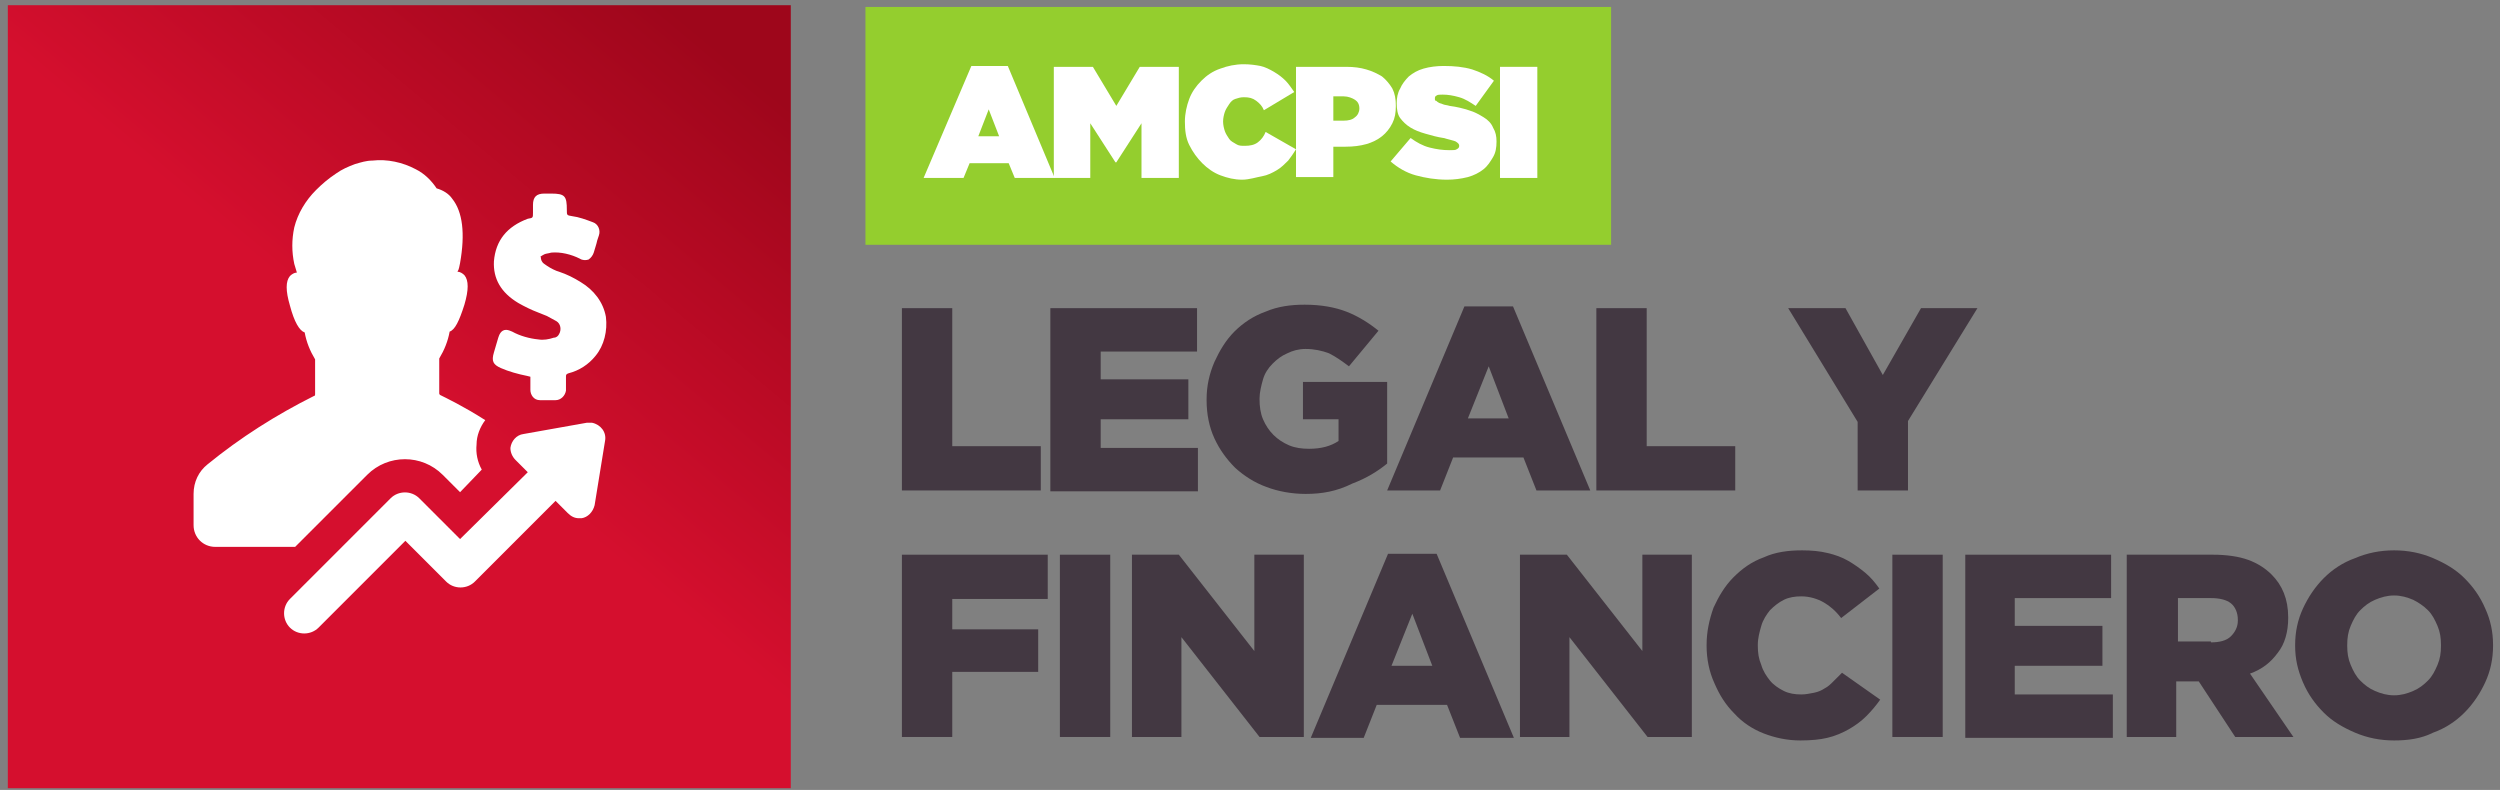 <?xml version="1.0" encoding="UTF-8"?>
<svg width="288px" height="91px" viewBox="0 0 288 91" version="1.1" xmlns="http://www.w3.org/2000/svg" xmlns:xlink="http://www.w3.org/1999/xlink">
    <rect x="0" y="0" width="288" height="91" fill="#808080" stroke="none"/>
    <!-- Generator: Sketch 47.1 (45422) - http://www.bohemiancoding.com/sketch -->
    <title>legal</title>
    <desc>Created with Sketch.</desc>
    <defs>
        <linearGradient x1="51.16%" y1="48.675%" x2="88.854%" y2="3.59%" id="linearGradient-1">
            <stop stop-color="#D50F2E" offset="0%"></stop>
            <stop stop-color="#9E061B" offset="99.97%"></stop>
        </linearGradient>
    </defs>
    <g id="Frontend" stroke="none" stroke-width="1" fill="none" fill-rule="evenodd">
        <g id="quien-puede-participar" transform="translate(-318, -2730)" fill-rule="nonzero">
            <g id="legal" transform="translate(318, 2730)">
                <rect id="Rectangle-path" fill="#94CE2E" x="99.7" y="0.8" width="85.9" height="27.4"></rect>
                <g id="Group" transform="translate(106, 7)" fill="#FFFFFF">
                    <path d="M5.9,0.6 L10.1,0.6 L15.5,13.5 L10.9,13.5 L10.2,11.8 L5.7,11.8 L5,13.5 L0.4,13.5 L5.9,0.6 Z M9.1,8.7 L7.9,5.6 L6.7,8.7 L9.1,8.7 Z" id="Shape"></path>
                    <polygon id="Shape" points="15.4 0.7 19.9 0.7 22.6 5.2 25.3 0.7 29.8 0.7 29.8 13.5 25.5 13.5 25.5 7.2 22.6 11.7 22.5 11.7 19.6 7.2 19.6 13.5 15.4 13.5 15.4 0.7"></polygon>
                    <path d="M37.1,13.7 C36.2,13.7 35.4,13.5 34.6,13.2 C33.8,12.9 33.1,12.4 32.5,11.8 C31.9,11.2 31.4,10.5 31,9.7 C30.6,8.9 30.5,8 30.5,7 L30.5,7 C30.5,6.1 30.7,5.2 31,4.4 C31.3,3.6 31.8,2.9 32.4,2.3 C33,1.7 33.7,1.2 34.6,0.9 C35.4,0.6 36.3,0.4 37.3,0.4 C38,0.4 38.7,0.5 39.2,0.6 C39.7,0.7 40.3,1 40.8,1.3 C41.3,1.6 41.7,1.9 42.1,2.3 C42.5,2.7 42.8,3.2 43.1,3.6 L39.6,5.7 C39.4,5.2 39.1,4.9 38.7,4.6 C38.3,4.3 37.9,4.2 37.3,4.2 C36.9,4.2 36.6,4.3 36.3,4.4 C36,4.5 35.8,4.7 35.6,5 C35.4,5.3 35.2,5.6 35.1,5.9 C35,6.2 34.9,6.6 34.9,7 L34.9,7 C34.9,7.4 35,7.8 35.1,8.1 C35.2,8.4 35.4,8.7 35.6,9 C35.8,9.3 36.1,9.4 36.4,9.6 C36.7,9.8 37,9.8 37.4,9.8 C38,9.8 38.5,9.7 38.9,9.4 C39.3,9.1 39.6,8.7 39.8,8.2 L43.3,10.2 C43,10.7 42.7,11.1 42.4,11.5 C42,11.9 41.6,12.3 41.1,12.6 C40.6,12.9 40,13.2 39.4,13.3 C38.8,13.4 37.9,13.7 37.1,13.7 Z" id="Shape"></path>
                    <path d="M43.4,0.7 L49.1,0.7 C50,0.7 50.7,0.8 51.4,1 C52.1,1.2 52.7,1.5 53.2,1.8 C53.7,2.2 54.1,2.7 54.4,3.2 C54.7,3.8 54.8,4.4 54.8,5.2 L54.8,5.2 C54.8,6 54.7,6.6 54.4,7.2 C54.1,7.8 53.7,8.3 53.2,8.7 C52.7,9.1 52.1,9.4 51.4,9.6 C50.7,9.8 49.9,9.9 49,9.9 L47.6,9.9 L47.6,13.4 L43.3,13.4 L43.3,0.7 L43.4,0.7 Z M48.8,6.9 C49.3,6.9 49.8,6.8 50.1,6.5 C50.4,6.3 50.6,5.9 50.6,5.5 L50.6,5.5 C50.6,5 50.4,4.7 50.1,4.5 C49.8,4.3 49.3,4.1 48.8,4.1 L47.6,4.1 L47.6,6.9 L48.8,6.9 L48.8,6.9 Z" id="Shape"></path>
                    <path d="M60.7,13.7 C59.4,13.7 58.2,13.5 57.1,13.2 C56,12.9 55,12.3 54.2,11.6 L56.5,8.9 C57.2,9.4 57.9,9.8 58.7,10 C59.5,10.2 60.2,10.3 61,10.3 C61.4,10.3 61.7,10.3 61.8,10.2 C62,10.1 62.1,10 62.1,9.8 L62.1,9.8 C62.1,9.6 62,9.5 61.7,9.3 C61.5,9.2 61,9.1 60.3,8.9 C59.6,8.8 58.9,8.6 58.2,8.4 C57.5,8.2 57,8 56.5,7.7 C56,7.4 55.6,7 55.3,6.6 C55,6.2 54.9,5.6 54.9,4.9 L54.9,4.9 C54.9,4.3 55,3.7 55.3,3.2 C55.5,2.7 55.9,2.2 56.3,1.8 C56.8,1.4 57.3,1.1 58,0.9 C58.7,0.7 59.5,0.6 60.3,0.6 C61.5,0.6 62.6,0.7 63.6,1 C64.5,1.3 65.4,1.7 66.1,2.3 L64,5.2 C63.4,4.8 62.8,4.4 62.1,4.2 C61.4,4 60.8,3.9 60.2,3.9 C59.9,3.9 59.6,3.9 59.5,4 C59.3,4.1 59.3,4.2 59.3,4.4 L59.3,4.4 C59.3,4.5 59.3,4.6 59.4,4.6 C59.5,4.6 59.5,4.7 59.7,4.8 C59.8,4.9 60,4.9 60.2,5 C60.4,5.1 60.7,5.1 61,5.2 C61.8,5.3 62.6,5.5 63.2,5.7 C63.9,5.9 64.4,6.2 64.9,6.5 C65.4,6.8 65.8,7.2 66,7.7 C66.3,8.2 66.4,8.7 66.4,9.3 L66.4,9.3 C66.4,10 66.3,10.6 66,11.1 C65.7,11.6 65.4,12.1 64.9,12.5 C64.4,12.9 63.8,13.2 63.1,13.4 C62.3,13.6 61.5,13.7 60.7,13.7 Z" id="Shape"></path>
                    <polygon id="Shape" points="66.8 0.7 71.1 0.7 71.1 13.5 66.8 13.5"></polygon>
                </g>
                <g id="Group" transform="translate(103, 35)" fill="#433842">
                    <polygon id="Shape" points="0.9 0.5 6.7 0.5 6.7 16.4 16.9 16.4 16.9 21.5 0.9 21.5"></polygon>
                    <polygon id="Shape" points="18 0.5 34.9 0.5 34.9 5.5 23.8 5.5 23.8 8.7 33.9 8.7 33.9 13.3 23.8 13.3 23.8 16.6 35 16.6 35 21.6 18 21.6"></polygon>
                    <path d="M47.4,21.9 C45.8,21.9 44.2,21.6 42.9,21.1 C41.5,20.6 40.3,19.8 39.3,18.9 C38.3,17.9 37.5,16.8 36.9,15.5 C36.3,14.2 36,12.7 36,11.1 L36,11 C36,9.5 36.3,8.1 36.9,6.7 C37.5,5.4 38.2,4.2 39.2,3.2 C40.2,2.2 41.4,1.4 42.8,0.9 C44.2,0.3 45.7,0.1 47.3,0.1 C49.2,0.1 50.8,0.4 52.1,0.9 C53.4,1.4 54.7,2.2 55.8,3.1 L52.4,7.2 C51.6,6.6 50.9,6.1 50.1,5.7 C49.3,5.4 48.4,5.2 47.4,5.2 C46.6,5.2 45.9,5.4 45.3,5.7 C44.6,6 44.1,6.4 43.6,6.9 C43.1,7.4 42.7,8 42.5,8.7 C42.3,9.4 42.1,10.2 42.1,10.9 L42.1,11 C42.1,11.8 42.2,12.6 42.5,13.3 C42.8,14 43.2,14.6 43.7,15.1 C44.2,15.6 44.8,16 45.5,16.3 C46.2,16.6 47,16.7 47.8,16.7 C49.2,16.7 50.3,16.4 51.2,15.8 L51.2,13.3 L47.1,13.3 L47.1,9 L56.8,9 L56.8,18.4 C55.7,19.3 54.4,20.1 52.8,20.7 C51,21.6 49.3,21.9 47.4,21.9 Z" id="Shape"></path>
                    <path d="M65.7,0.3 L71.3,0.3 L80.2,21.5 L74,21.5 L72.5,17.7 L64.4,17.7 L62.9,21.5 L56.8,21.5 L65.7,0.3 Z M70.8,13.2 L68.5,7.2 L66.1,13.2 L70.8,13.2 Z" id="Shape"></path>
                    <polygon id="Shape" points="80.9 0.5 86.7 0.5 86.7 16.4 96.9 16.4 96.9 21.5 80.9 21.5"></polygon>
                    <polygon id="Shape" points="111 13.6 103 0.5 109.6 0.5 113.9 8.2 118.3 0.5 124.8 0.5 116.8 13.5 116.8 21.5 111 21.5"></polygon>
                    <polygon id="Shape" points="0.9 28.9 17.7 28.9 17.7 34 6.7 34 6.7 37.5 16.6 37.5 16.6 42.4 6.7 42.4 6.7 49.9 0.9 49.9 0.9 28.9"></polygon>
                    <polygon id="Shape" points="19.1 28.9 24.9 28.9 24.9 49.9 19.1 49.9"></polygon>
                    <polygon id="Shape" points="27.4 28.9 32.8 28.9 41.5 40 41.5 28.9 47.2 28.9 47.2 49.9 42.1 49.9 33.1 38.4 33.1 49.9 27.4 49.9"></polygon>
                    <path d="M56.9,28.8 L62.5,28.8 L71.4,50 L65.2,50 L63.7,46.2 L55.6,46.2 L54.1,50 L48,50 L56.9,28.8 Z M62,41.7 L59.7,35.7 L57.3,41.7 L62,41.7 Z" id="Shape"></path>
                    <polygon id="Shape" points="72.1 28.9 77.5 28.9 86.2 40 86.2 28.9 91.9 28.9 91.9 49.9 86.8 49.9 77.8 38.4 77.8 49.9 72.1 49.9"></polygon>
                    <path d="M104.4,50.3 C102.9,50.3 101.5,50 100.2,49.5 C98.9,49 97.7,48.2 96.8,47.2 C95.8,46.2 95.1,45.1 94.5,43.7 C93.9,42.4 93.6,40.9 93.6,39.4 L93.6,39.3 C93.6,37.8 93.9,36.4 94.4,35 C95,33.7 95.7,32.5 96.7,31.5 C97.7,30.5 98.8,29.7 100.2,29.2 C101.5,28.6 103,28.4 104.6,28.4 C105.7,28.4 106.7,28.5 107.5,28.7 C108.4,28.9 109.2,29.2 109.9,29.6 C110.6,30 111.3,30.5 111.9,31 C112.5,31.5 113,32.1 113.5,32.8 L109.1,36.2 C108.5,35.4 107.8,34.8 107.1,34.4 C106.4,34 105.5,33.7 104.5,33.7 C103.8,33.7 103.1,33.8 102.5,34.1 C101.9,34.4 101.4,34.8 100.9,35.3 C100.5,35.8 100.1,36.4 99.9,37.1 C99.7,37.8 99.5,38.5 99.5,39.3 L99.5,39.4 C99.5,40.2 99.6,40.9 99.9,41.6 C100.1,42.3 100.5,42.9 100.9,43.4 C101.3,43.9 101.9,44.3 102.5,44.6 C103.1,44.9 103.8,45 104.5,45 C105,45 105.5,44.9 106,44.8 C106.5,44.7 106.9,44.5 107.2,44.3 C107.6,44.1 107.9,43.8 108.2,43.5 C108.5,43.2 108.9,42.8 109.2,42.5 L113.6,45.6 C113.1,46.3 112.6,46.9 112,47.5 C111.4,48.1 110.7,48.6 110,49 C109.3,49.4 108.4,49.8 107.5,50 C106.7,50.2 105.6,50.3 104.4,50.3 Z" id="Shape"></path>
                    <polygon id="Shape" points="115 28.9 120.8 28.9 120.8 49.9 115 49.9"></polygon>
                    <polygon id="Shape" points="123.3 28.9 140.2 28.9 140.2 33.9 129.1 33.9 129.1 37.1 139.2 37.1 139.2 41.7 129.1 41.7 129.1 45 140.4 45 140.4 50 123.4 50 123.4 28.9"></polygon>
                    <path d="M142,28.9 L151.9,28.9 C153.5,28.9 154.9,29.1 156,29.5 C157.1,29.9 158,30.5 158.7,31.2 C159.9,32.4 160.6,34 160.6,36.1 L160.6,36.2 C160.6,37.8 160.2,39.2 159.4,40.2 C158.6,41.3 157.6,42.1 156.2,42.6 L161.2,49.9 L154.5,49.9 L150.3,43.5 L150.2,43.5 L147.7,43.5 L147.7,49.9 L142,49.9 L142,28.9 Z M151.7,39 C152.7,39 153.5,38.8 154,38.3 C154.5,37.8 154.8,37.2 154.8,36.5 L154.8,36.4 C154.8,35.6 154.5,34.9 154,34.5 C153.5,34.1 152.7,33.9 151.7,33.9 L147.9,33.9 L147.9,38.9 L151.7,38.9 L151.7,39 Z" id="Shape"></path>
                    <path d="M172.8,50.3 C171.2,50.3 169.7,50 168.3,49.4 C166.9,48.8 165.7,48.1 164.7,47.1 C163.7,46.1 162.9,45 162.3,43.6 C161.7,42.2 161.4,40.9 161.4,39.4 L161.4,39.3 C161.4,37.8 161.7,36.4 162.3,35.1 C162.9,33.8 163.7,32.6 164.7,31.6 C165.7,30.6 166.9,29.8 168.3,29.3 C169.7,28.7 171.2,28.4 172.8,28.4 C174.4,28.4 175.9,28.7 177.3,29.3 C178.7,29.9 179.9,30.6 180.9,31.6 C181.9,32.6 182.7,33.7 183.3,35.1 C183.9,36.4 184.2,37.8 184.2,39.3 L184.2,39.4 C184.2,40.9 183.9,42.3 183.3,43.6 C182.7,44.9 181.9,46.1 180.9,47.1 C179.9,48.1 178.7,48.9 177.3,49.4 C175.9,50.1 174.4,50.3 172.8,50.3 Z M172.8,45.1 C173.6,45.1 174.3,44.9 175,44.6 C175.7,44.3 176.2,43.9 176.7,43.4 C177.2,42.9 177.5,42.3 177.8,41.6 C178.1,40.9 178.2,40.2 178.2,39.4 L178.2,39.3 C178.2,38.5 178.1,37.8 177.8,37.1 C177.5,36.4 177.2,35.8 176.7,35.3 C176.2,34.8 175.6,34.4 175,34.1 C174.3,33.8 173.6,33.6 172.8,33.6 C172,33.6 171.3,33.8 170.6,34.1 C169.9,34.4 169.4,34.8 168.9,35.3 C168.4,35.8 168.1,36.4 167.8,37.1 C167.5,37.8 167.4,38.5 167.4,39.3 L167.4,39.4 C167.4,40.2 167.5,40.9 167.8,41.6 C168.1,42.3 168.4,42.9 168.9,43.4 C169.4,43.9 169.9,44.3 170.6,44.6 C171.3,44.9 172,45.1 172.8,45.1 Z" id="Shape"></path>
                </g>
                <g id="Group">
                    <rect id="Rectangle-path" fill="url(#linearGradient-1)" x="0.9" y="0.6" width="90.2" height="90.2"></rect>
                    <path d="M23.9,53.5 C27.7,50.4 31.8,47.8 36.2,45.6 C36.3,45.6 36.3,45.5 36.3,45.4 L36.3,41.4 C35.7,40.4 35.3,39.4 35.1,38.3 C34.5,38.1 33.9,37.1 33.4,35.2 C32.9,33.5 32.9,32.4 33.4,31.8 C33.6,31.6 33.9,31.4 34.2,31.4 C34.1,31.1 34,30.7 33.9,30.4 L33.9,30.4 C33.6,29 33.6,27.6 33.9,26.2 C34.3,24.6 35.2,23.1 36.4,21.9 C37.1,21.2 37.8,20.6 38.7,20 C39.4,19.5 40.1,19.2 40.9,18.9 C41.6,18.7 42.2,18.5 42.9,18.5 C44.6,18.3 46.4,18.7 47.9,19.5 C48.9,20 49.7,20.8 50.3,21.7 C51,21.9 51.7,22.3 52.1,22.9 C53.3,24.4 53.6,26.9 53,30.3 C52.9,30.7 52.9,31 52.7,31.3 C53,31.3 53.3,31.5 53.5,31.7 C54,32.3 54,33.4 53.5,35.1 C52.9,37 52.4,38 51.8,38.2 C51.6,39.3 51.2,40.3 50.6,41.3 L50.6,45.3 C50.6,45.4 50.6,45.4 50.7,45.5 C51.3,45.8 53.4,46.8 55.9,48.4 C55.3,49.2 54.9,50.2 54.9,51.2 C54.8,52.2 55,53.2 55.5,54.1 L53,56.7 L51,54.7 C48.6,52.3 44.7,52.3 42.3,54.7 L34,63 L24.8,63 C23.4,63 22.3,61.9 22.3,60.5 L22.3,56.9 C22.3,55.5 22.9,54.3 23.9,53.5 Z M48.3,57.4 C47.4,56.5 45.9,56.5 45,57.4 L45,57.4 L33.4,69 C32.5,69.9 32.5,71.4 33.4,72.3 C34.3,73.2 35.8,73.2 36.7,72.3 L36.7,72.3 L46.7,62.3 L51.4,67 C52.3,67.9 53.8,67.9 54.7,67 C54.7,67 54.7,67 54.7,67 L64,57.7 L65.4,59.1 C65.8,59.5 66.2,59.7 66.7,59.7 C66.8,59.7 66.9,59.7 67,59.7 C67.7,59.6 68.3,59 68.5,58.2 L69.7,50.8 C69.9,49.8 69.2,48.9 68.2,48.7 C68.1,48.7 68,48.7 67.9,48.7 C67.8,48.7 67.7,48.7 67.6,48.7 L60.3,50 C59.5,50.1 58.9,50.8 58.8,51.6 C58.8,52.1 59,52.6 59.4,53 L60.8,54.4 L53,62.1 L48.3,57.4 Z M62.7,29.3 C62.9,29.2 63.2,29.2 63.5,29.1 C64.6,29 65.8,29.3 66.8,29.8 C67.1,30 67.5,30 67.8,29.9 C68.1,29.7 68.3,29.4 68.4,29.1 C68.5,28.7 68.7,28.2 68.8,27.7 L69,27.1 C69.2,26.5 68.9,25.8 68.3,25.6 C68.3,25.6 68.3,25.6 68.3,25.6 C67.5,25.3 66.7,25 65.9,24.9 C65.3,24.8 65.3,24.8 65.3,24.2 C65.3,22.6 65.1,22.3 63.5,22.3 L62.7,22.3 C61.8,22.3 61.4,22.7 61.4,23.6 C61.4,23.8 61.4,24 61.4,24.2 L61.4,24.5 C61.4,25.1 61.4,25.1 60.8,25.2 C58.4,26.1 57.1,27.7 56.9,30.1 C56.8,32.1 57.7,33.7 59.7,34.9 C60.4,35.3 61.2,35.7 62,36 C62.3,36.1 62.7,36.3 63,36.4 C63.4,36.6 63.7,36.8 64.1,37 C64.6,37.3 64.7,38 64.4,38.5 C64.3,38.7 64.1,38.9 63.8,38.9 C63.2,39.1 62.6,39.2 62,39.1 C61,39 59.9,38.7 59,38.2 C58.8,38.1 58.5,38 58.3,38 C57.7,38 57.5,38.6 57.4,38.9 C57.2,39.5 57.1,40 56.9,40.6 C56.6,41.6 56.8,42 57.7,42.4 L57.7,42.4 C58.6,42.8 59.7,43.1 60.7,43.3 L61.1,43.4 C61.1,43.5 61.1,43.7 61.1,43.8 L61.1,44.9 C61.1,45.5 61.5,46.1 62.2,46.1 C62.2,46.1 62.3,46.1 62.3,46.1 L63.1,46.1 L64,46.1 C64.6,46.1 65.1,45.6 65.2,45 C65.2,45 65.2,44.9 65.2,44.9 C65.2,44.8 65.2,44.6 65.2,44.5 L65.2,44.4 C65.2,44.1 65.2,43.7 65.2,43.4 C65.2,43.2 65.2,43.1 65.5,43 C66.7,42.7 67.8,42 68.6,41 C69.6,39.8 70,38.1 69.8,36.5 C69.5,34.8 68.4,33.4 66.9,32.5 C66.1,32 65.3,31.6 64.4,31.3 L64.1,31.2 C63.6,31 63.1,30.7 62.7,30.4 C62.4,30.2 62.3,29.9 62.3,29.6 C62.1,29.7 62.3,29.5 62.7,29.3 Z" id="Shape" fill="#FFFFFF"></path>
                </g>
            </g>
        </g>
    </g>
</svg>